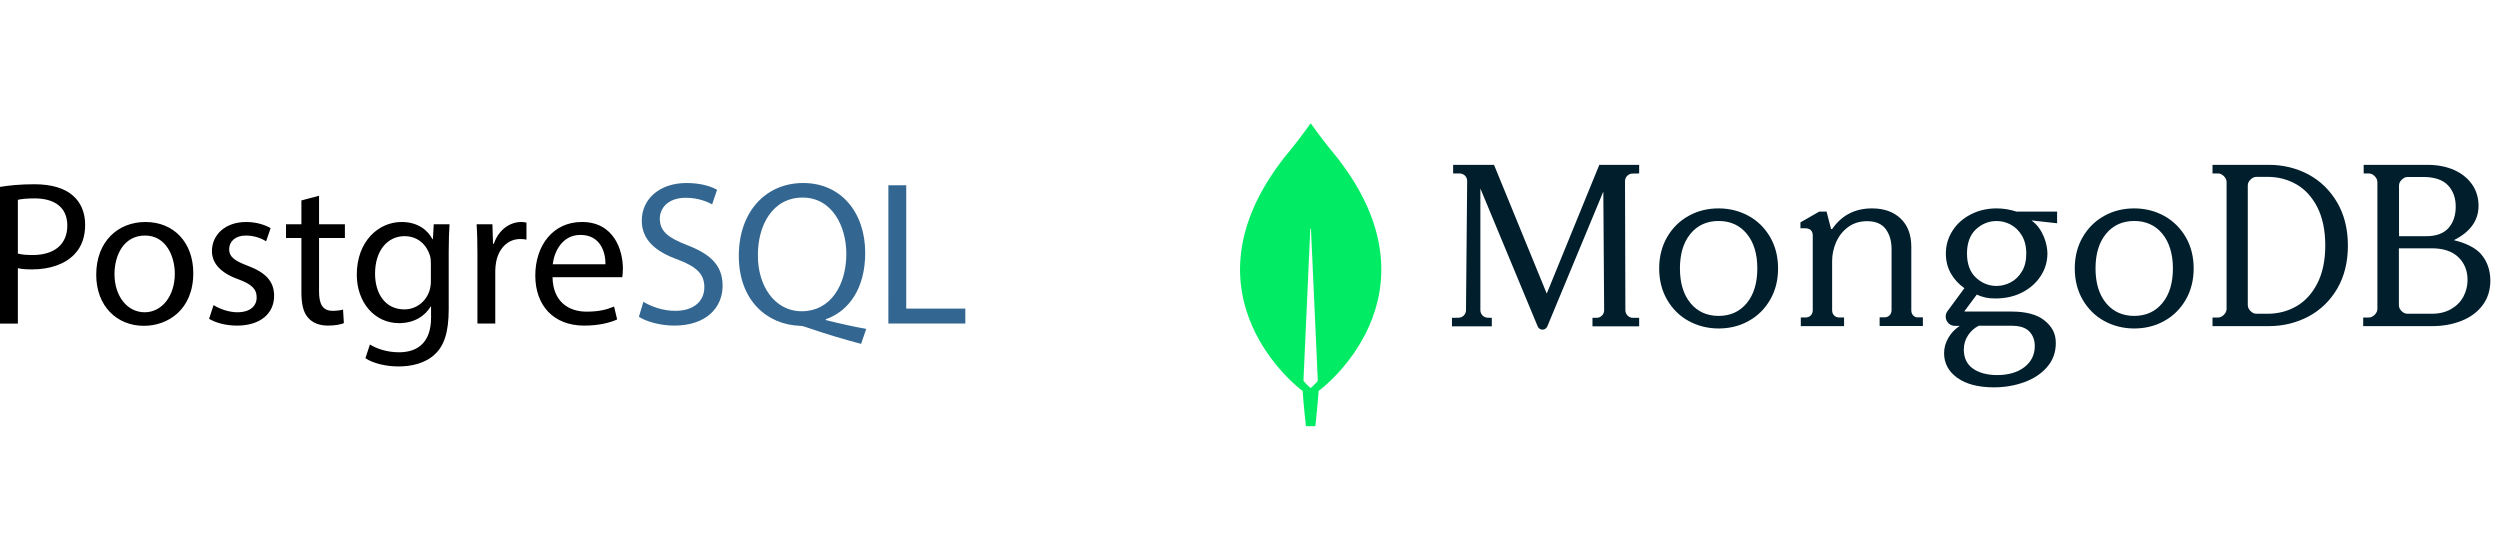 <?xml version="1.0" encoding="UTF-8"?> <svg xmlns="http://www.w3.org/2000/svg" width="182" height="40" viewBox="0 0 182 40" fill="none"><path d="M0 13.607C0.628 13.502 1.449 13.413 2.495 13.413C3.779 13.413 4.72 13.712 5.318 14.249C5.871 14.727 6.199 15.459 6.199 16.356C6.199 17.267 5.93 17.984 5.422 18.507C4.735 19.239 3.615 19.612 2.345 19.612C1.957 19.612 1.598 19.597 1.3 19.523V23.556H0L0 13.607ZM1.3 18.461C1.584 18.536 1.942 18.566 2.375 18.566C3.943 18.566 4.9 17.804 4.9 16.415C4.9 15.086 3.959 14.443 2.525 14.443C1.957 14.443 1.524 14.488 1.3 14.548V18.461ZM14.071 19.88C14.071 22.554 12.218 23.72 10.47 23.72C8.514 23.72 7.005 22.286 7.005 20C7.005 17.58 8.589 16.161 10.59 16.161C12.667 16.161 14.071 17.67 14.071 19.881V19.88ZM8.335 19.955C8.335 21.538 9.246 22.733 10.531 22.733C11.785 22.733 12.726 21.553 12.726 19.925C12.726 18.7 12.114 17.147 10.56 17.147C9.006 17.147 8.335 18.581 8.335 19.955ZM15.549 22.21C15.937 22.464 16.624 22.733 17.281 22.733C18.237 22.733 18.685 22.255 18.685 21.658C18.685 21.03 18.313 20.687 17.341 20.328C16.042 19.865 15.429 19.148 15.429 18.282C15.429 17.117 16.37 16.161 17.924 16.161C18.655 16.161 19.298 16.37 19.702 16.609L19.373 17.565C19.089 17.386 18.567 17.147 17.894 17.147C17.118 17.147 16.684 17.595 16.684 18.133C16.684 18.73 17.118 18.999 18.059 19.358C19.314 19.835 19.956 20.463 19.956 21.538C19.956 22.808 18.97 23.704 17.253 23.704C16.461 23.704 15.729 23.51 15.221 23.211L15.549 22.21ZM23.227 14.249V16.325H25.108V17.326H23.227V21.224C23.227 22.12 23.48 22.628 24.212 22.628C24.556 22.628 24.81 22.583 24.974 22.538L25.034 23.524C24.781 23.629 24.377 23.703 23.869 23.703C23.257 23.703 22.764 23.509 22.45 23.151C22.077 22.762 21.942 22.12 21.942 21.269V17.326H20.822V16.325H21.942V14.592L23.227 14.249ZM32.726 16.325C32.696 16.848 32.666 17.431 32.666 18.312V22.509C32.666 24.167 32.338 25.183 31.636 25.811C30.934 26.468 29.918 26.677 29.007 26.677C28.141 26.677 27.185 26.468 26.602 26.079L26.93 25.079C27.408 25.377 28.155 25.646 29.051 25.646C30.396 25.646 31.381 24.944 31.381 23.122V22.315H31.352C30.948 22.988 30.172 23.525 29.051 23.525C27.259 23.525 25.974 22.002 25.974 20C25.974 17.55 27.573 16.161 29.23 16.161C30.486 16.161 31.173 16.818 31.486 17.416H31.516L31.576 16.325L32.726 16.325ZM31.367 19.178C31.367 18.954 31.352 18.76 31.292 18.581C31.053 17.819 30.411 17.192 29.455 17.192C28.2 17.192 27.304 18.252 27.304 19.925C27.304 21.344 28.021 22.524 29.44 22.524C30.247 22.524 30.979 22.016 31.262 21.18C31.337 20.956 31.368 20.702 31.368 20.478V19.178H31.367ZM34.757 18.581C34.757 17.729 34.742 16.997 34.697 16.325H35.848L35.892 17.744H35.952C36.281 16.773 37.072 16.161 37.953 16.161C38.103 16.161 38.207 16.176 38.326 16.206V17.445C38.192 17.416 38.057 17.401 37.879 17.401C36.953 17.401 36.295 18.103 36.116 19.088C36.086 19.268 36.056 19.477 36.056 19.701V23.555H34.757L34.757 18.581ZM40.224 20.179C40.254 21.956 41.389 22.688 42.703 22.688C43.645 22.688 44.212 22.524 44.705 22.315L44.929 23.256C44.466 23.465 43.674 23.704 42.524 23.704C40.298 23.704 38.969 22.24 38.969 20.059C38.969 17.879 40.254 16.16 42.359 16.16C44.719 16.16 45.347 18.237 45.347 19.566C45.347 19.835 45.317 20.044 45.302 20.178H40.224L40.224 20.179ZM44.078 19.238C44.092 18.401 43.734 17.102 42.256 17.102C40.926 17.102 40.344 18.327 40.239 19.238H44.078Z" fill="black"></path><path d="M46.84 21.971C47.423 22.33 48.274 22.629 49.17 22.629C50.499 22.629 51.276 21.927 51.276 20.911C51.276 19.97 50.738 19.432 49.379 18.91C47.736 18.327 46.721 17.476 46.721 16.057C46.721 14.488 48.02 13.323 49.977 13.323C51.007 13.323 51.754 13.562 52.202 13.816L51.844 14.877C51.515 14.697 50.843 14.399 49.932 14.399C48.558 14.399 48.035 15.22 48.035 15.907C48.035 16.848 48.647 17.311 50.036 17.849C51.739 18.507 52.605 19.328 52.605 20.806C52.605 22.36 51.455 23.704 49.08 23.704C48.109 23.704 47.049 23.42 46.511 23.062L46.84 21.971ZM62.688 25.034C61.328 24.675 59.999 24.272 58.834 23.868C58.625 23.794 58.416 23.719 58.221 23.719C55.832 23.629 53.785 21.867 53.785 18.626C53.785 15.399 55.757 13.323 58.475 13.323C61.209 13.323 62.987 15.444 62.987 18.416C62.987 21 61.792 22.658 60.119 23.241V23.301C61.12 23.555 62.21 23.794 63.062 23.943L62.688 25.034ZM61.612 18.476C61.612 16.46 60.567 14.383 58.431 14.383C56.235 14.383 55.16 16.415 55.175 18.596C55.16 20.732 56.34 22.659 58.371 22.659C60.448 22.659 61.612 20.777 61.612 18.477L61.612 18.476ZM64.674 13.488H65.974V22.465H70.275V23.555H64.673L64.674 13.488Z" fill="#336791"></path><g clip-path="url(#clip0_957_3360)"><path d="M97.331 11.455C96.407 10.358 95.611 9.244 95.448 9.013C95.431 8.996 95.405 8.996 95.388 9.013C95.225 9.244 94.429 10.358 93.505 11.455C85.57 21.575 94.755 28.405 94.755 28.405L94.832 28.456C94.9 29.51 95.071 31.027 95.071 31.027H95.414H95.756C95.756 31.027 95.927 29.519 95.996 28.456L96.073 28.396C96.081 28.405 105.266 21.575 97.331 11.455ZM95.414 28.251C95.414 28.251 95.003 27.899 94.892 27.719V27.702L95.388 16.682C95.388 16.648 95.439 16.648 95.439 16.682L95.936 27.702V27.719C95.825 27.899 95.414 28.251 95.414 28.251Z" fill="#01EC64"></path><path d="M112.603 21.374L108.775 12.026L108.767 12H105.789V12.628H106.269C106.415 12.628 106.553 12.689 106.656 12.792C106.759 12.895 106.81 13.033 106.81 13.179L106.724 22.587C106.724 22.88 106.484 23.121 106.192 23.13L105.703 23.138V23.758H108.604V23.138L108.303 23.13C108.012 23.121 107.771 22.88 107.771 22.587V13.722L111.942 23.758C112.002 23.904 112.139 23.999 112.294 23.999C112.448 23.999 112.586 23.904 112.646 23.758L116.722 13.945L116.782 22.587C116.782 22.889 116.542 23.13 116.241 23.138H115.932V23.758H119.331V23.138H118.867C118.576 23.138 118.335 22.889 118.327 22.596L118.301 13.188C118.301 12.887 118.541 12.646 118.833 12.637L119.331 12.628V12H116.43L112.603 21.374ZM139.29 22.975C139.195 22.88 139.143 22.75 139.143 22.595V17.974C139.143 17.094 138.885 16.404 138.369 15.913C137.861 15.421 137.156 15.171 136.278 15.171C135.048 15.171 134.076 15.671 133.396 16.654C133.387 16.672 133.361 16.68 133.336 16.68C133.31 16.68 133.293 16.663 133.293 16.637L132.974 15.404H132.441L131.073 16.189V16.62H131.426C131.589 16.62 131.727 16.663 131.821 16.749C131.916 16.835 131.968 16.965 131.968 17.146V22.587C131.968 22.742 131.916 22.871 131.821 22.966C131.727 23.061 131.598 23.113 131.443 23.113H131.099V23.742H134.248V23.113H133.903C133.749 23.113 133.62 23.061 133.525 22.966C133.43 22.871 133.379 22.742 133.379 22.587V18.982C133.379 18.525 133.482 18.068 133.671 17.62C133.869 17.18 134.162 16.809 134.549 16.525C134.936 16.24 135.401 16.102 135.934 16.102C136.536 16.102 136.992 16.292 137.276 16.672C137.56 17.051 137.706 17.542 137.706 18.129V22.578C137.706 22.733 137.655 22.863 137.56 22.957C137.466 23.052 137.336 23.104 137.182 23.104H136.837V23.733H139.986V23.104H139.642C139.513 23.121 139.393 23.07 139.29 22.975ZM168.06 12.704C167.189 12.24 166.217 12 165.167 12H161.071V12.627H161.472C161.625 12.627 161.762 12.687 161.898 12.824C162.027 12.953 162.095 13.099 162.095 13.253V22.489C162.095 22.643 162.027 22.789 161.898 22.918C161.771 23.047 161.625 23.115 161.472 23.115H161.071V23.742H165.167C166.217 23.742 167.189 23.502 168.06 23.038C168.93 22.575 169.639 21.888 170.151 21.013C170.663 20.137 170.927 19.081 170.927 17.88C170.927 16.678 170.663 15.631 170.151 14.747C169.63 13.854 168.93 13.176 168.06 12.704ZM169.28 17.862C169.28 18.961 169.084 19.888 168.7 20.635C168.316 21.382 167.804 21.939 167.172 22.3C166.541 22.661 165.841 22.841 165.09 22.841H164.262C164.109 22.841 163.972 22.781 163.836 22.643C163.708 22.515 163.639 22.369 163.639 22.214V13.502C163.639 13.348 163.699 13.21 163.836 13.073C163.964 12.944 164.109 12.876 164.262 12.876H165.09C165.841 12.876 166.541 13.056 167.172 13.416C167.804 13.777 168.316 14.335 168.7 15.081C169.084 15.837 169.28 16.772 169.28 17.862ZM180.61 18.489C180.231 18.051 179.5 17.682 178.64 17.485C179.827 16.892 180.437 16.06 180.437 14.987C180.437 14.403 180.283 13.88 179.973 13.433C179.663 12.987 179.225 12.627 178.666 12.378C178.106 12.129 177.452 12 176.712 12H172.076V12.627H172.446C172.601 12.627 172.738 12.687 172.876 12.824C173.005 12.953 173.074 13.099 173.074 13.253V22.489C173.074 22.643 173.005 22.789 172.876 22.918C172.747 23.047 172.601 23.115 172.446 23.115H172.041V23.742H177.074C177.84 23.742 178.553 23.613 179.199 23.356C179.844 23.098 180.36 22.721 180.73 22.223C181.108 21.725 181.298 21.116 181.298 20.412C181.289 19.656 181.066 19.013 180.61 18.489ZM174.837 22.652C174.708 22.523 174.639 22.377 174.639 22.223V18.077H177.031C177.874 18.077 178.519 18.292 178.967 18.721C179.414 19.15 179.638 19.708 179.638 20.395C179.638 20.806 179.534 21.21 179.345 21.579C179.147 21.957 178.854 22.257 178.459 22.489C178.072 22.721 177.59 22.841 177.031 22.841H175.267C175.113 22.841 174.975 22.781 174.837 22.652ZM174.648 17.193V13.511C174.648 13.356 174.708 13.219 174.846 13.082C174.975 12.953 175.121 12.884 175.276 12.884H176.412C177.228 12.884 177.831 13.09 178.21 13.485C178.588 13.888 178.777 14.403 178.777 15.039C178.777 15.691 178.596 16.214 178.244 16.609C177.891 16.995 177.358 17.193 176.652 17.193H174.648ZM127.302 15.719C126.644 15.359 125.91 15.171 125.116 15.171C124.343 15.171 123.619 15.341 122.982 15.69L122.931 15.719C122.273 16.078 121.752 16.6 121.368 17.258C120.984 17.917 120.788 18.687 120.788 19.542C120.788 20.398 120.984 21.168 121.368 21.826C121.752 22.485 122.273 23.007 122.931 23.366C123.588 23.725 124.322 23.913 125.116 23.913C125.889 23.913 126.614 23.743 127.25 23.395L127.302 23.366C127.959 23.007 128.48 22.485 128.864 21.826C129.248 21.168 129.444 20.398 129.444 19.542C129.444 18.687 129.248 17.917 128.864 17.258C128.48 16.6 127.959 16.078 127.302 15.719ZM127.933 19.542C127.933 20.595 127.677 21.45 127.165 22.066C126.661 22.682 125.97 22.998 125.116 22.998C124.278 22.998 123.596 22.693 123.094 22.099L123.067 22.066C122.555 21.45 122.299 20.595 122.299 19.542C122.299 18.509 122.546 17.666 123.04 17.053L123.067 17.019C123.571 16.403 124.262 16.087 125.116 16.087C125.97 16.087 126.661 16.403 127.165 17.019C127.677 17.635 127.933 18.49 127.933 19.542ZM157.557 15.719C156.899 15.359 156.165 15.171 155.371 15.171C154.598 15.171 153.874 15.341 153.237 15.69L153.186 15.719C152.528 16.078 152.007 16.6 151.623 17.258C151.239 17.917 151.043 18.687 151.043 19.542C151.043 20.398 151.239 21.168 151.623 21.826C152.007 22.485 152.528 23.007 153.186 23.366C153.843 23.725 154.577 23.913 155.371 23.913C156.144 23.913 156.869 23.743 157.505 23.395L157.557 23.366C158.214 23.007 158.735 22.485 159.119 21.826C159.503 21.168 159.699 20.398 159.699 19.542C159.699 18.687 159.503 17.917 159.119 17.258C158.735 16.6 158.205 16.078 157.557 15.719ZM158.188 19.542C158.188 20.595 157.932 21.45 157.42 22.066C156.916 22.682 156.225 22.998 155.371 22.998C154.533 22.998 153.851 22.693 153.349 22.099L153.322 22.066C152.81 21.45 152.554 20.595 152.554 19.542C152.554 18.501 152.801 17.666 153.295 17.053L153.322 17.019C153.826 16.403 154.517 16.087 155.371 16.087C156.225 16.087 156.916 16.403 157.42 17.019C157.924 17.635 158.188 18.49 158.188 19.542ZM145.355 15.171C144.667 15.171 144.04 15.317 143.472 15.609C142.905 15.902 142.458 16.297 142.14 16.804C141.822 17.302 141.658 17.861 141.658 18.454C141.658 18.987 141.779 19.477 142.028 19.915C142.269 20.336 142.595 20.688 143.008 20.98L141.779 22.648C141.624 22.854 141.607 23.129 141.718 23.352C141.839 23.584 142.062 23.722 142.32 23.722H142.673C142.343 23.944 142.077 24.206 141.889 24.515L141.864 24.555C141.641 24.925 141.529 25.311 141.529 25.707C141.529 26.433 141.844 27.034 142.466 27.487L142.501 27.511C143.137 27.967 144.031 28.199 145.157 28.199C145.94 28.199 146.688 28.07 147.367 27.821C148.035 27.579 148.582 27.223 148.991 26.762L149.026 26.721C149.448 26.24 149.663 25.655 149.663 24.985C149.663 24.28 149.405 23.782 148.803 23.301C148.287 22.897 147.479 22.682 146.473 22.682H143.034C143.029 22.682 143.023 22.679 143.02 22.676L143.017 22.673L143.015 22.67C143.013 22.664 143.01 22.654 143.017 22.648L143.911 21.445C144.152 21.556 144.375 21.625 144.573 21.668C144.779 21.711 145.011 21.728 145.269 21.728C145.991 21.728 146.645 21.582 147.212 21.29C147.78 20.998 148.235 20.602 148.562 20.095C148.889 19.597 149.052 19.038 149.052 18.445C149.052 17.809 148.743 16.649 147.9 16.056C147.9 16.051 147.903 16.049 147.906 16.048L147.909 16.048L149.757 16.254V15.403H146.8C146.335 15.257 145.854 15.171 145.355 15.171ZM146.387 20.551C146.06 20.723 145.708 20.817 145.355 20.817C144.779 20.817 144.272 20.611 143.842 20.207C143.412 19.803 143.197 19.21 143.197 18.454C143.197 17.698 143.412 17.105 143.842 16.701C144.272 16.297 144.779 16.091 145.355 16.091C145.701 16.091 146.031 16.17 146.346 16.335L146.387 16.357C146.714 16.529 146.98 16.795 147.195 17.148C147.401 17.5 147.513 17.938 147.513 18.454C147.513 18.978 147.41 19.416 147.195 19.76C146.989 20.113 146.714 20.379 146.387 20.551ZM144.057 23.713H146.387C147.032 23.713 147.444 23.842 147.72 24.117C147.995 24.392 148.132 24.762 148.132 25.191C148.132 25.819 147.883 26.334 147.384 26.721C146.886 27.108 146.215 27.305 145.39 27.305C144.667 27.305 144.065 27.142 143.627 26.832C143.189 26.523 142.965 26.05 142.965 25.449C142.965 25.071 143.068 24.718 143.275 24.409C143.481 24.1 143.73 23.876 144.057 23.713Z" fill="#001E2B"></path></g><defs><clipPath id="clip0_957_3360"><rect width="91.022" height="24" fill="white" transform="translate(90.275 8)"></rect></clipPath></defs></svg> 